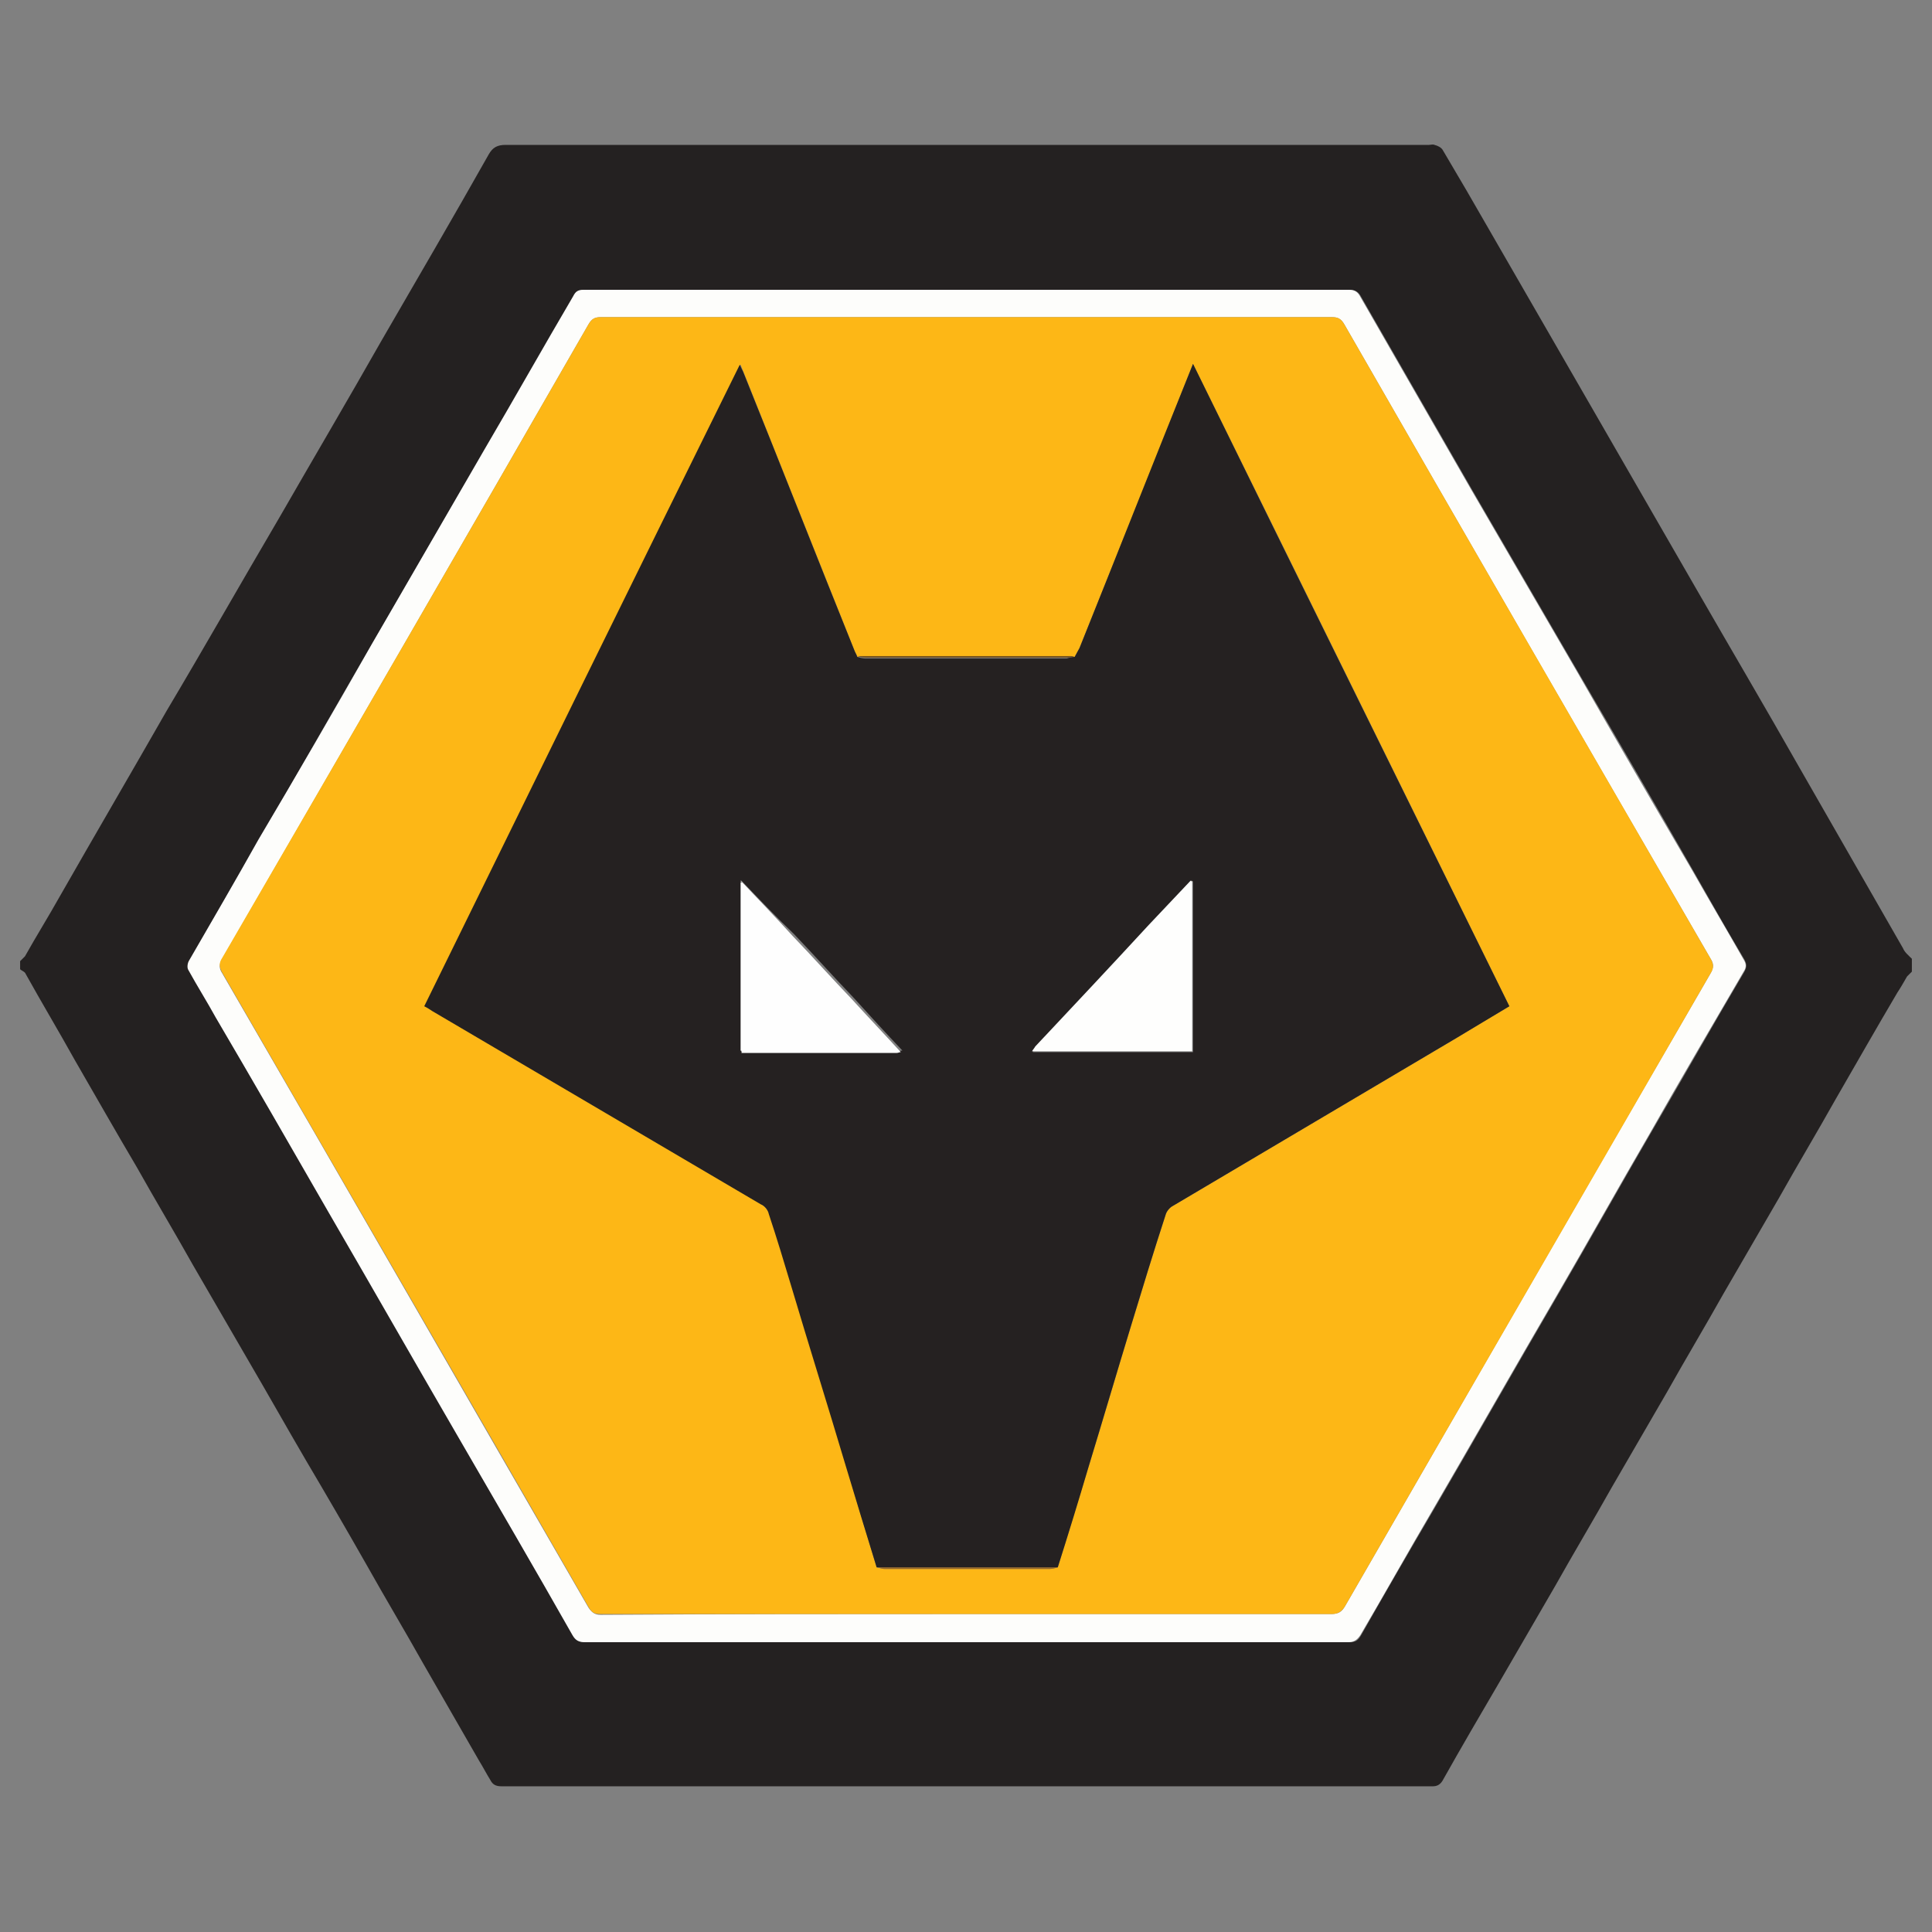 <?xml version="1.0" encoding="utf-8"?>
<!-- Generator: Adobe Illustrator 24.3.0, SVG Export Plug-In . SVG Version: 6.00 Build 0)  -->
<svg version="1.1" id="Layer_1" xmlns="http://www.w3.org/2000/svg" xmlns:xlink="http://www.w3.org/1999/xlink" x="0px" y="0px"
	 viewBox="0 0 24 24" style="enable-background:new 0 0 24 24;" xml:space="preserve">
<rect x="0" y="0" width="24" height="24" fill="#808080" stroke="none"/>
<style type="text/css">
	.st0{fill:#242121;}
	.st1{fill:#FDFDFB;}
	.st2{fill:#FDB716;}
	.st3{fill:#252121;}
	.st4{fill:#725120;}
	.st5{fill:#946628;}
	.st6{fill:#FEFEFD;}
	.st7{fill:#FEFEFE;}
	.st8{fill:#E6E5E2;}
	.st9{fill:#CBC6C1;}
</style>
<g>
	<path class="st0" d="M23.75,11.91c0,0.05,0,0.1,0,0.16c-0.02,0.02-0.04,0.04-0.06,0.06c-0.04,0.07-0.08,0.14-0.12,0.2
		c-0.26,0.44-0.51,0.88-0.77,1.33c-0.23,0.41-0.47,0.81-0.7,1.22c-0.23,0.4-0.46,0.79-0.69,1.19c-0.23,0.41-0.47,0.81-0.7,1.22
		c-0.23,0.4-0.46,0.79-0.69,1.19c-0.23,0.41-0.47,0.81-0.7,1.22c-0.23,0.4-0.46,0.79-0.69,1.19c-0.24,0.41-0.48,0.82-0.71,1.23
		c-0.03,0.05-0.07,0.07-0.12,0.07c-3.86,0-7.71,0-11.57,0c-0.07,0-0.11-0.02-0.14-0.08C6.04,22.03,6,21.95,5.95,21.87
		c-0.23-0.4-0.46-0.8-0.69-1.2c-0.23-0.41-0.47-0.81-0.7-1.22c-0.25-0.44-0.5-0.87-0.76-1.31c-0.24-0.41-0.47-0.82-0.71-1.23
		c-0.23-0.4-0.46-0.79-0.69-1.19c-0.23-0.41-0.47-0.81-0.7-1.22c-0.26-0.44-0.51-0.88-0.77-1.33c-0.2-0.36-0.41-0.71-0.61-1.07
		c-0.01-0.03-0.05-0.04-0.07-0.06c0-0.03,0-0.07,0-0.1c0.02-0.02,0.04-0.04,0.06-0.06c0.14-0.25,0.29-0.49,0.43-0.74
		c0.44-0.77,0.89-1.54,1.33-2.31C2.54,8.04,3,7.23,3.47,6.43c0.42-0.73,0.85-1.46,1.27-2.2C5.18,3.47,5.63,2.7,6.07,1.92
		c0.05-0.09,0.11-0.12,0.21-0.12c3.82,0,7.65,0,11.47,0c0.02,0,0.05-0.01,0.07,0c0.04,0.01,0.08,0.03,0.1,0.06
		c0.1,0.17,0.2,0.34,0.3,0.51c0.46,0.8,0.93,1.61,1.39,2.41c0.49,0.85,0.98,1.7,1.47,2.55c0.42,0.73,0.85,1.46,1.27,2.2
		c0.43,0.75,0.86,1.5,1.29,2.25C23.66,11.83,23.71,11.87,23.75,11.91z M12.01,20.4c1.58,0,3.16,0,4.75,0c0.08,0,0.11-0.02,0.15-0.09
		c0.29-0.51,0.59-1.03,0.89-1.54c0.52-0.89,1.03-1.79,1.55-2.68c0.39-0.67,0.77-1.35,1.16-2.02c0.39-0.67,0.77-1.34,1.16-2
		c0.03-0.06,0.03-0.09,0-0.15c-0.22-0.37-0.43-0.74-0.64-1.11c-0.47-0.82-0.94-1.63-1.42-2.45c-0.44-0.76-0.88-1.51-1.32-2.27
		c-0.46-0.8-0.92-1.6-1.38-2.4c-0.03-0.06-0.07-0.09-0.14-0.09c-3.17,0-6.34,0-9.51,0c-0.07,0-0.1,0.03-0.13,0.08
		c-0.36,0.64-0.73,1.27-1.1,1.9C5.55,6.39,5.09,7.2,4.62,8c-0.47,0.81-0.93,1.62-1.4,2.43c-0.29,0.5-0.58,1-0.86,1.5
		c-0.02,0.03-0.03,0.09-0.01,0.12c0.11,0.2,0.23,0.39,0.34,0.59c0.46,0.8,0.93,1.6,1.39,2.4c0.54,0.93,1.07,1.86,1.61,2.79
		c0.48,0.83,0.95,1.65,1.43,2.48c0.04,0.07,0.08,0.09,0.16,0.09C8.85,20.4,10.43,20.4,12.01,20.4z"/>
	<path class="st1" d="M12.01,20.4c-1.58,0-3.16,0-4.74,0c-0.08,0-0.12-0.02-0.16-0.09c-0.47-0.83-0.95-1.65-1.43-2.48
		c-0.54-0.93-1.07-1.86-1.61-2.79c-0.46-0.8-0.92-1.6-1.39-2.4c-0.11-0.2-0.23-0.39-0.34-0.59c-0.02-0.03-0.01-0.09,0.01-0.12
		c0.29-0.5,0.58-1,0.86-1.5C3.69,9.62,4.16,8.81,4.62,8c0.47-0.81,0.93-1.61,1.4-2.42c0.37-0.63,0.73-1.27,1.1-1.9
		C7.15,3.62,7.18,3.6,7.25,3.6c3.17,0,6.34,0,9.51,0c0.07,0,0.11,0.03,0.14,0.09c0.46,0.8,0.92,1.6,1.38,2.4
		c0.44,0.76,0.88,1.51,1.32,2.27c0.47,0.82,0.94,1.63,1.42,2.45c0.21,0.37,0.43,0.74,0.64,1.11c0.03,0.05,0.04,0.09,0,0.15
		c-0.39,0.67-0.78,1.33-1.16,2c-0.39,0.67-0.77,1.35-1.16,2.02c-0.52,0.89-1.03,1.79-1.55,2.68c-0.3,0.51-0.59,1.03-0.89,1.54
		c-0.04,0.06-0.08,0.09-0.15,0.09C15.17,20.4,13.59,20.4,12.01,20.4z M12,20.05c1.51,0,3.03,0,4.54,0c0.09,0,0.13-0.03,0.17-0.1
		c1.51-2.62,3.02-5.24,4.54-7.86c0.04-0.07,0.04-0.12,0-0.18c-1.52-2.62-3.04-5.25-4.55-7.88c-0.04-0.07-0.08-0.09-0.15-0.09
		c-3.03,0-6.06,0-9.09,0c-0.07,0-0.11,0.02-0.15,0.09C5.8,6.66,4.28,9.28,2.76,11.91c-0.04,0.07-0.04,0.12,0,0.18
		c1.52,2.62,3.03,5.25,4.55,7.88c0.04,0.06,0.08,0.09,0.15,0.09C8.98,20.05,10.49,20.05,12,20.05z"/>
	<path class="st2" d="M12,20.05c-1.51,0-3.03,0-4.54,0c-0.08,0-0.11-0.02-0.15-0.09c-1.51-2.63-3.03-5.25-4.55-7.88
		c-0.04-0.07-0.04-0.12,0-0.18C4.28,9.28,5.8,6.66,7.31,4.03c0.04-0.07,0.08-0.09,0.15-0.09c3.03,0,6.06,0,9.09,0
		c0.07,0,0.11,0.02,0.15,0.09c1.51,2.63,3.03,5.25,4.55,7.88c0.04,0.07,0.04,0.12,0,0.18c-1.51,2.62-3.03,5.24-4.54,7.86
		c-0.04,0.07-0.09,0.1-0.17,0.1C15.03,20.05,13.52,20.05,12,20.05z M10.89,19.47c0.03,0.01,0.07,0.02,0.1,0.02c0.68,0,1.37,0,2.05,0
		c0.03,0,0.07-0.01,0.1-0.02c0.13-0.41,0.25-0.83,0.38-1.24c0.18-0.59,0.35-1.17,0.53-1.76c0.14-0.46,0.28-0.92,0.43-1.38
		c0.01-0.04,0.05-0.09,0.09-0.11c1.18-0.7,2.35-1.39,3.53-2.09c0.21-0.13,0.43-0.26,0.65-0.39c-1.31-2.66-2.61-5.31-3.93-7.98
		c-0.47,1.19-0.94,2.36-1.41,3.53c-0.02,0.04-0.04,0.07-0.06,0.11c-0.01,0-0.03,0-0.04,0c-0.89,0-1.78,0-2.66,0
		c-0.01-0.03-0.03-0.06-0.04-0.09C10.15,6.92,9.7,5.78,9.24,4.63C9.23,4.61,9.22,4.58,9.2,4.53C7.88,7.2,6.58,9.84,5.28,12.5
		c0.04,0.02,0.07,0.04,0.1,0.06c1.36,0.8,2.72,1.6,4.08,2.4c0.04,0.02,0.08,0.08,0.1,0.12c0.1,0.3,0.19,0.6,0.28,0.9
		c0.22,0.74,0.45,1.47,0.67,2.21C10.63,18.62,10.76,19.04,10.89,19.47z"/>
	<path class="st3" d="M13.35,8.16c0.02-0.04,0.04-0.07,0.06-0.11c0.47-1.17,0.93-2.34,1.41-3.53c1.31,2.67,2.62,5.32,3.93,7.98
		c-0.22,0.13-0.43,0.26-0.65,0.39c-1.18,0.7-2.35,1.39-3.53,2.09c-0.04,0.02-0.08,0.07-0.09,0.11c-0.15,0.46-0.29,0.92-0.43,1.38
		c-0.18,0.59-0.35,1.17-0.53,1.76c-0.12,0.41-0.25,0.83-0.38,1.24c-0.75,0-1.5,0-2.25,0c-0.13-0.42-0.26-0.85-0.39-1.28
		c-0.22-0.74-0.45-1.47-0.67-2.21c-0.09-0.3-0.18-0.6-0.28-0.9c-0.01-0.05-0.05-0.1-0.1-0.12c-1.36-0.8-2.72-1.6-4.08-2.4
		c-0.03-0.02-0.06-0.04-0.1-0.06c1.3-2.65,2.6-5.3,3.92-7.97c0.02,0.05,0.04,0.08,0.05,0.11c0.46,1.14,0.91,2.29,1.37,3.43
		c0.01,0.03,0.03,0.06,0.04,0.09c0.03,0.01,0.07,0.02,0.1,0.02c0.83,0,1.66,0,2.5,0C13.28,8.17,13.32,8.16,13.35,8.16z M9.22,10.95
		c0,0-0.01-0.01-0.01-0.01c0,0,0,0.01,0,0.01c0,0.7,0,1.4,0,2.09c0.01,0.01,0.01,0.01,0.02,0.02c0.01,0,0.02,0,0.03,0
		c0.63,0,1.26,0,1.9,0c0.01,0,0.03-0.01,0.05-0.01c-0.21-0.22-0.41-0.44-0.61-0.66c-0.25-0.26-0.49-0.53-0.74-0.79
		C9.64,11.39,9.43,11.17,9.22,10.95z M14.8,10.95c-0.17,0.18-0.35,0.37-0.52,0.55c-0.47,0.5-0.94,1-1.41,1.51
		c-0.02,0.02-0.03,0.04-0.04,0.06c0.67,0,1.33,0,1.99,0c0-0.71,0-1.41,0-2.11c0,0,0-0.01,0-0.01C14.81,10.94,14.8,10.95,14.8,10.95z
		"/>
	<path class="st4" d="M13.35,8.16c-0.03,0-0.07,0.01-0.1,0.01c-0.83,0-1.66,0-2.5,0c-0.03,0-0.07-0.01-0.1-0.02
		c0.89,0,1.78,0,2.66,0C13.33,8.15,13.34,8.16,13.35,8.16z"/>
	<path class="st5" d="M10.89,19.47c0.75,0,1.5,0,2.25,0c-0.03,0.01-0.07,0.02-0.1,0.02c-0.68,0-1.37,0-2.05,0
		C10.95,19.49,10.92,19.47,10.89,19.47z"/>
	<path class="st6" d="M14.81,10.95c0,0.7,0,1.4,0,2.11c-0.66,0-1.32,0-1.99,0c0.01-0.02,0.03-0.04,0.04-0.06
		c0.47-0.5,0.94-1,1.41-1.51c0.17-0.18,0.35-0.37,0.52-0.55L14.81,10.95L14.81,10.95z"/>
	<path class="st7" d="M9.2,13.05c0-0.7,0-1.4,0-2.09c0.01,0,0.01,0,0.02,0c0.21,0.22,0.42,0.44,0.62,0.66
		c0.25,0.26,0.49,0.53,0.74,0.79c0.2,0.22,0.4,0.43,0.61,0.66c-0.02,0-0.03,0.01-0.05,0.01c-0.63,0-1.26,0-1.9,0
		c-0.01,0-0.02,0-0.03,0C9.22,13.06,9.21,13.05,9.2,13.05z"/>
	<path class="st8" d="M9.22,10.95c-0.01,0-0.01,0-0.02,0c0,0,0-0.01,0-0.01C9.21,10.94,9.22,10.95,9.22,10.95z"/>
	<path class="st9" d="M14.81,10.95L14.81,10.95l-0.02,0c0,0,0.01-0.01,0.01-0.01C14.81,10.94,14.81,10.95,14.81,10.95z"/>
	<path class="st8" d="M9.2,13.05c0.01,0.01,0.01,0.01,0.02,0.02C9.22,13.06,9.21,13.05,9.2,13.05z"/>
</g>
</svg>
